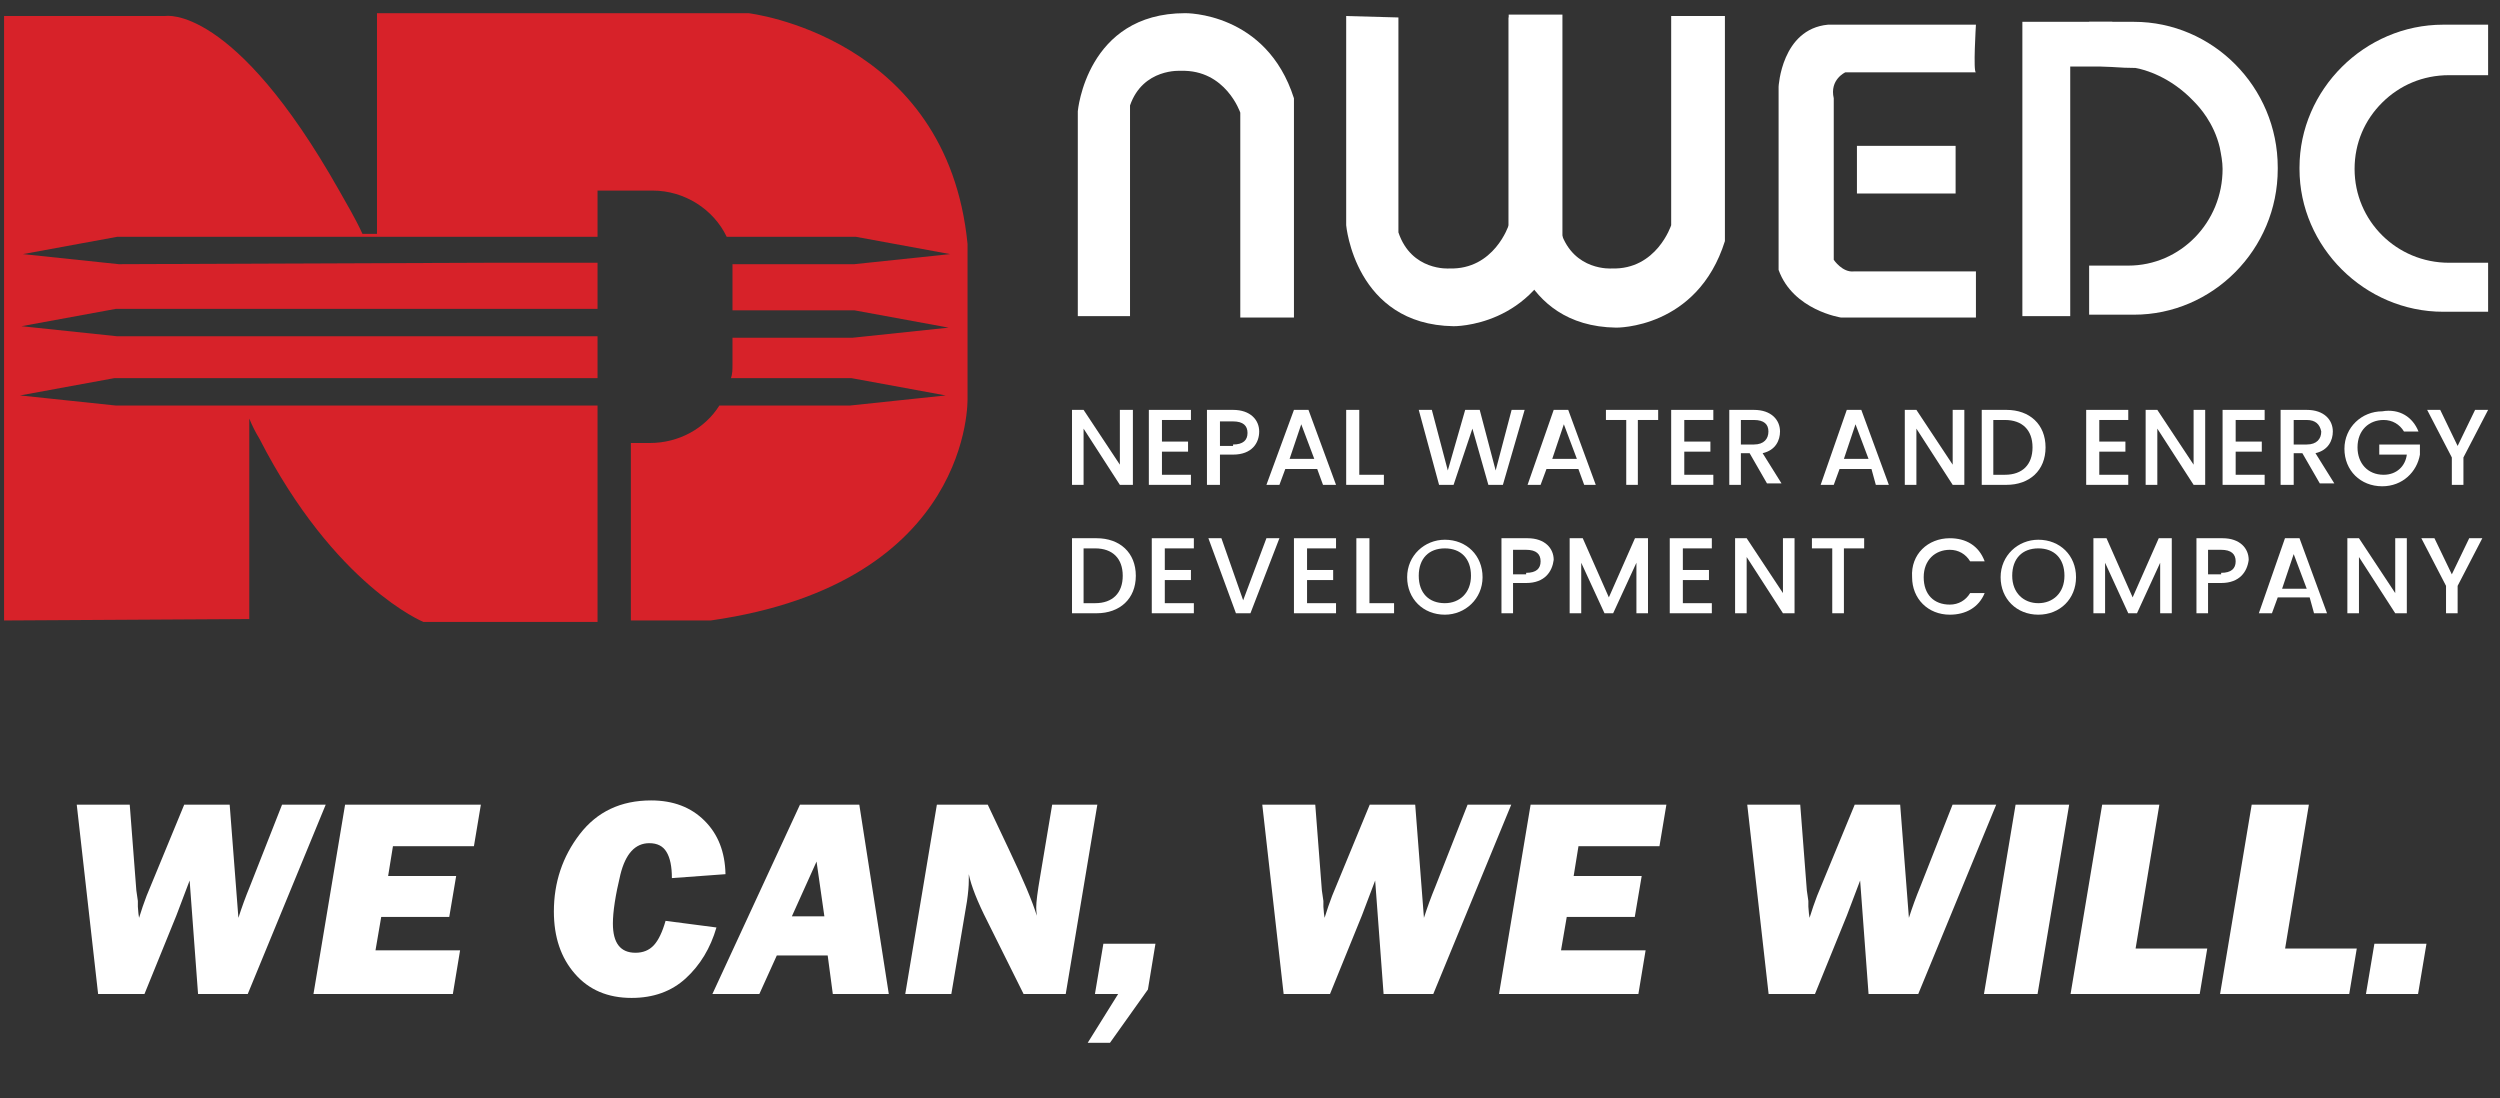 <?xml version="1.0" encoding="UTF-8"?>
<svg xmlns="http://www.w3.org/2000/svg" xmlns:xlink="http://www.w3.org/1999/xlink" width="129.75pt" height="57pt" viewBox="0 0 129.75 57" version="1.2">
<rect x="0" y="0" width="129.75" height="57" fill="#333333" stroke="none"/>
<defs>
<g>
<symbol overflow="visible" id="glyph0-0">
<path style="stroke:none;" d="M 1.844 0 L 1.844 -11.047 L 12.891 -11.047 L 12.891 0 Z M 2.766 -0.922 L 11.969 -0.922 L 11.969 -10.125 L 2.766 -10.125 Z M 2.766 -0.922 "/>
</symbol>
<symbol overflow="visible" id="glyph0-1">
<path style="stroke:none;" d="M 13.938 -9.828 L 9.891 0 L 7.312 0 L 6.875 -5.891 L 6.188 -4.078 L 4.531 0 L 2.125 0 L 1.016 -9.828 L 3.766 -9.828 L 4.109 -5.375 L 4.188 -4.828 L 4.188 -4.531 C 4.207 -4.258 4.227 -4.066 4.25 -3.953 C 4.375 -4.359 4.504 -4.738 4.641 -5.094 L 6.594 -9.828 L 8.953 -9.828 L 9.406 -3.953 C 9.582 -4.504 9.781 -5.047 10 -5.578 L 11.672 -9.828 Z M 13.938 -9.828 "/>
</symbol>
<symbol overflow="visible" id="glyph0-2">
<path style="stroke:none;" d="M 7.859 -2.266 L 7.484 0 L 0.25 0 L 1.891 -9.828 L 8.938 -9.828 L 8.578 -7.672 L 4.375 -7.672 L 4.125 -6.125 L 7.656 -6.125 L 7.297 -4 L 3.766 -4 L 3.469 -2.266 Z M 7.859 -2.266 "/>
</symbol>
<symbol overflow="visible" id="glyph0-3">
<path style="stroke:none;" d=""/>
</symbol>
<symbol overflow="visible" id="glyph0-4">
<path style="stroke:none;" d="M 6.406 -3.797 L 9.047 -3.453 C 8.734 -2.379 8.203 -1.5 7.453 -0.812 C 6.711 -0.133 5.773 0.203 4.641 0.203 C 3.41 0.203 2.43 -0.211 1.703 -1.047 C 0.973 -1.879 0.609 -2.957 0.609 -4.281 C 0.609 -5.789 1.055 -7.129 1.953 -8.297 C 2.848 -9.461 4.082 -10.047 5.656 -10.047 C 6.801 -10.047 7.723 -9.695 8.422 -9 C 9.129 -8.301 9.492 -7.375 9.516 -6.219 L 6.734 -6.016 C 6.734 -6.617 6.641 -7.07 6.453 -7.375 C 6.273 -7.676 5.977 -7.828 5.562 -7.828 C 4.832 -7.828 4.332 -7.285 4.062 -6.203 C 3.801 -5.117 3.672 -4.27 3.672 -3.656 C 3.672 -2.645 4.062 -2.141 4.844 -2.141 C 5.238 -2.141 5.555 -2.27 5.797 -2.531 C 6.035 -2.789 6.238 -3.211 6.406 -3.797 Z M 6.406 -3.797 "/>
</symbol>
<symbol overflow="visible" id="glyph0-5">
<path style="stroke:none;" d="M 5.5 -2 L 2.859 -2 L 1.953 0 L -0.484 0 L 4.062 -9.828 L 7.141 -9.828 L 8.672 0 L 5.766 0 Z M 5.328 -4.031 L 4.922 -6.875 L 3.641 -4.031 Z M 5.328 -4.031 "/>
</symbol>
<symbol overflow="visible" id="glyph0-6">
<path style="stroke:none;" d="M 10.219 -9.828 L 8.578 0 L 6.391 0 L 4.516 -3.766 C 3.992 -4.797 3.672 -5.613 3.547 -6.219 C 3.547 -6.07 3.547 -5.957 3.547 -5.875 C 3.547 -5.602 3.516 -5.25 3.453 -4.812 L 2.641 0 L 0.25 0 L 1.891 -9.828 L 4.531 -9.828 L 5.609 -7.547 C 6.359 -5.973 6.848 -4.812 7.078 -4.062 C 7.055 -4.258 7.047 -4.406 7.047 -4.5 C 7.047 -4.77 7.113 -5.301 7.25 -6.094 L 7.875 -9.828 Z M 10.219 -9.828 "/>
</symbol>
<symbol overflow="visible" id="glyph0-7">
<path style="stroke:none;" d="M 3.203 -2.609 L 2.812 -0.234 L 0.844 2.531 L -0.312 2.531 L 1.266 0 L 0.062 0 L 0.5 -2.609 Z M 3.203 -2.609 "/>
</symbol>
<symbol overflow="visible" id="glyph0-8">
<path style="stroke:none;" d="M 4.672 -9.828 L 3.031 0 L 0.25 0 L 1.891 -9.828 Z M 4.672 -9.828 "/>
</symbol>
<symbol overflow="visible" id="glyph0-9">
<path style="stroke:none;" d="M 7.344 -2.359 L 6.953 0 L 0.25 0 L 1.891 -9.828 L 4.859 -9.828 L 3.625 -2.359 Z M 7.344 -2.359 "/>
</symbol>
<symbol overflow="visible" id="glyph0-10">
<path style="stroke:none;" d="M 3.203 -2.609 L 2.766 0 L 0.062 0 L 0.5 -2.609 Z M 3.203 -2.609 "/>
</symbol>
</g>
<clipPath id="clip1">
  <path d="M 0.137 0.242 L 51 0.242 L 51 32.492 L 0.137 32.492 Z M 0.137 0.242 "/>
</clipPath>
<clipPath id="clip2">
  <path d="M 55 0.242 L 68 0.242 L 68 17 L 55 17 Z M 55 0.242 "/>
</clipPath>
<clipPath id="clip3">
  <path d="M 69 0.242 L 82 0.242 L 82 17 L 69 17 Z M 69 0.242 "/>
</clipPath>
<clipPath id="clip4">
  <path d="M 78 0.242 L 90 0.242 L 90 18 L 78 18 Z M 78 0.242 "/>
</clipPath>
<clipPath id="clip5">
  <path d="M 119 1 L 129.5 1 L 129.5 17 L 119 17 Z M 119 1 "/>
</clipPath>
<clipPath id="clip6">
  <path d="M 125 21 L 129.5 21 L 129.5 26 L 125 26 Z M 125 21 "/>
</clipPath>
</defs>
<g id="surface1">
<g clip-path="url(#clip1)" clip-rule="nonzero">
<path style=" stroke:none;fill-rule:nonzero;fill:rgb(84.309%,13.329%,16.08%);fill-opacity:1;" d="M 50.215 20.672 L 50.215 12.66 C 49.16 1.879 38.844 0.684 38.844 0.684 L 19.566 0.684 L 19.566 12.137 L 18.812 12.137 C 18.434 11.312 17.984 10.566 17.605 9.891 C 12.109 0.16 8.57 0.832 8.57 0.832 L 0.211 0.832 L 0.211 32.203 L 12.938 32.129 L 12.938 21.723 C 13.09 22.094 13.238 22.395 13.465 22.77 C 17.379 30.406 21.973 32.277 21.973 32.277 L 31.012 32.277 L 31.012 21.047 L 6.008 21.047 L 1.039 20.523 L 5.934 19.625 L 31.012 19.625 L 31.012 17.453 L 6.086 17.453 L 1.113 16.93 L 6.008 16.031 L 31.012 16.031 L 31.012 13.637 L 25.289 13.637 L 6.16 13.711 L 1.191 13.188 L 6.086 12.289 L 31.012 12.289 L 31.012 9.891 L 33.871 9.891 C 35.527 9.891 37.035 10.863 37.715 12.289 L 44.414 12.289 L 49.309 13.188 L 44.34 13.711 L 38.016 13.711 C 38.016 13.859 38.016 13.934 38.016 14.086 L 38.016 16.105 L 44.34 16.105 L 49.234 17.004 L 44.266 17.527 L 38.016 17.527 L 38.016 18.875 C 38.016 19.176 38.016 19.398 37.938 19.625 L 44.188 19.625 L 49.082 20.523 L 44.113 21.047 L 37.336 21.047 C 36.582 22.246 35.227 22.992 33.723 22.992 L 32.742 22.992 L 32.742 32.203 L 36.883 32.203 C 50.516 30.258 50.215 20.672 50.215 20.672 Z M 50.215 20.672 "/>
</g>
<g clip-path="url(#clip2)" clip-rule="nonzero">
<path style=" stroke:none;fill-rule:nonzero;fill:rgb(100%,100%,100%);fill-opacity:1;" d="M 55.938 16.406 L 55.938 5.773 C 55.938 5.773 56.387 0.684 61.508 0.684 C 61.508 0.684 65.727 0.609 67.156 5.102 L 67.156 16.48 L 64.371 16.48 L 64.371 5.848 C 64.371 5.848 63.617 3.602 61.285 3.676 C 61.285 3.676 59.324 3.527 58.648 5.473 L 58.648 16.406 Z M 55.938 16.406 "/>
</g>
<g clip-path="url(#clip3)" clip-rule="nonzero">
<path style=" stroke:none;fill-rule:nonzero;fill:rgb(100%,100%,100%);fill-opacity:1;" d="M 69.867 0.832 L 69.867 11.688 C 69.867 11.688 70.32 16.855 75.441 16.93 C 75.441 16.93 79.656 17.004 81.09 12.438 L 81.09 0.758 L 78.301 0.758 L 78.301 11.688 C 78.301 11.688 77.551 14.008 75.215 13.934 C 75.215 13.934 73.258 14.086 72.578 12.062 L 72.578 0.906 Z M 69.867 0.832 "/>
</g>
<g clip-path="url(#clip4)" clip-rule="nonzero">
<path style=" stroke:none;fill-rule:nonzero;fill:rgb(100%,100%,100%);fill-opacity:1;" d="M 78.301 0.906 L 78.301 11.762 C 78.301 11.762 78.754 16.93 83.875 17.004 C 83.875 17.004 88.09 17.078 89.523 12.512 L 89.523 0.832 L 86.734 0.832 L 86.734 11.688 C 86.734 11.688 85.984 14.008 83.648 13.934 C 83.648 13.934 81.691 14.086 81.012 12.062 L 81.012 0.906 Z M 78.301 0.906 "/>
</g>
<path style=" stroke:none;fill-rule:nonzero;fill:rgb(100%,100%,100%);fill-opacity:1;" d="M 102.551 3.754 L 95.773 3.754 C 95.773 3.754 94.945 4.125 95.172 5.102 L 95.172 13.484 C 95.172 13.484 95.621 14.16 96.227 14.086 L 102.551 14.086 L 102.551 16.48 L 95.547 16.48 C 95.547 16.48 93.062 16.105 92.309 14.008 L 92.309 4.5 C 92.309 4.5 92.461 1.508 94.871 1.281 L 102.551 1.281 C 102.551 1.281 102.398 3.754 102.551 3.754 Z M 102.551 3.754 "/>
<path style=" stroke:none;fill-rule:nonzero;fill:rgb(100%,100%,100%);fill-opacity:1;" d="M 109.629 1.133 L 109.629 3.453 C 108.875 3.453 108.199 3.453 107.445 3.453 C 107.445 7.797 107.445 12.137 107.445 16.406 C 106.617 16.406 105.789 16.406 104.961 16.406 L 104.961 1.133 Z M 109.629 1.133 "/>
<path style=" stroke:none;fill-rule:nonzero;fill:rgb(100%,100%,100%);fill-opacity:1;" d="M 96.375 7.57 L 101.496 7.57 L 101.496 10.043 L 96.375 10.043 Z M 96.375 7.57 "/>
<g clip-path="url(#clip5)" clip-rule="nonzero">
<path style=" stroke:none;fill-rule:nonzero;fill:rgb(100%,100%,100%);fill-opacity:1;" d="M 127.102 3.902 L 129.133 3.902 L 129.133 1.281 L 126.797 1.281 C 122.73 1.281 119.344 4.652 119.344 8.695 L 119.344 8.77 C 119.344 12.812 122.73 16.18 126.797 16.18 L 129.133 16.18 L 129.133 13.637 L 127.102 13.637 C 124.387 13.637 122.203 11.465 122.203 8.77 C 122.203 7.422 122.73 6.223 123.637 5.324 C 124.539 4.426 125.746 3.902 127.102 3.902 Z M 127.102 3.902 "/>
</g>
<path style=" stroke:none;fill-rule:nonzero;fill:rgb(100%,100%,100%);fill-opacity:1;" d="M 113.848 5.25 C 114.148 5.551 114.898 6.371 115.203 7.645 C 115.277 8.02 115.352 8.395 115.352 8.77 C 115.352 11.539 113.168 13.785 110.457 13.785 L 108.426 13.785 L 108.426 16.332 L 110.758 16.332 C 114.824 16.332 118.215 12.961 118.215 8.77 L 118.215 8.695 C 118.215 4.5 114.824 1.133 110.758 1.133 L 108.426 1.133 C 108.426 1.879 108.426 2.629 108.5 3.379 C 109.254 3.453 110.082 3.527 110.832 3.527 C 111.285 3.602 112.641 3.977 113.848 5.25 Z M 113.848 5.25 "/>
<path style=" stroke:none;fill-rule:nonzero;fill:rgb(100%,100%,100%);fill-opacity:1;" d="M 58.797 21.273 L 58.797 25.164 L 58.121 25.164 L 56.238 22.246 L 56.238 25.164 L 55.637 25.164 L 55.637 21.273 L 56.238 21.273 L 58.121 24.117 L 58.121 21.273 Z M 58.797 21.273 "/>
<path style=" stroke:none;fill-rule:nonzero;fill:rgb(100%,100%,100%);fill-opacity:1;" d="M 61.809 21.797 L 60.305 21.797 L 60.305 22.918 L 61.66 22.918 L 61.66 23.441 L 60.305 23.441 L 60.305 24.641 L 61.809 24.641 L 61.809 25.164 L 59.625 25.164 L 59.625 21.273 L 61.809 21.273 Z M 61.809 21.797 "/>
<path style=" stroke:none;fill-rule:nonzero;fill:rgb(100%,100%,100%);fill-opacity:1;" d="M 63.996 23.594 L 63.316 23.594 L 63.316 25.164 L 62.641 25.164 L 62.641 21.273 L 63.996 21.273 C 64.898 21.273 65.352 21.797 65.352 22.395 C 65.352 22.992 64.973 23.594 63.996 23.594 Z M 63.996 23.07 C 64.52 23.07 64.746 22.844 64.746 22.469 C 64.746 22.094 64.52 21.871 63.996 21.871 L 63.316 21.871 L 63.316 23.145 L 63.996 23.145 Z M 63.996 23.07 "/>
<path style=" stroke:none;fill-rule:nonzero;fill:rgb(100%,100%,100%);fill-opacity:1;" d="M 68.363 24.34 L 66.707 24.34 L 66.402 25.164 L 65.727 25.164 L 67.156 21.273 L 67.91 21.273 L 69.34 25.164 L 68.664 25.164 Z M 67.535 22.02 L 66.93 23.816 L 68.211 23.816 Z M 67.535 22.02 "/>
<path style=" stroke:none;fill-rule:nonzero;fill:rgb(100%,100%,100%);fill-opacity:1;" d="M 70.547 21.273 L 70.547 24.641 L 71.824 24.641 L 71.824 25.164 L 69.867 25.164 L 69.867 21.273 Z M 70.547 21.273 "/>
<path style=" stroke:none;fill-rule:nonzero;fill:rgb(100%,100%,100%);fill-opacity:1;" d="M 73.633 21.273 L 74.312 21.273 L 75.141 24.418 L 76.043 21.273 L 76.797 21.273 L 77.625 24.418 L 78.453 21.273 L 79.129 21.273 L 78 25.164 L 77.246 25.164 L 76.418 22.246 L 75.441 25.164 L 74.688 25.164 Z M 73.633 21.273 "/>
<path style=" stroke:none;fill-rule:nonzero;fill:rgb(100%,100%,100%);fill-opacity:1;" d="M 81.918 24.34 L 80.262 24.34 L 79.957 25.164 L 79.281 25.164 L 80.637 21.273 L 81.391 21.273 L 82.82 25.164 L 82.219 25.164 Z M 81.164 22.02 L 80.562 23.816 L 81.84 23.816 Z M 81.164 22.02 "/>
<path style=" stroke:none;fill-rule:nonzero;fill:rgb(100%,100%,100%);fill-opacity:1;" d="M 83.348 21.273 L 86.059 21.273 L 86.059 21.797 L 85.004 21.797 L 85.004 25.164 L 84.402 25.164 L 84.402 21.797 L 83.348 21.797 Z M 83.348 21.273 "/>
<path style=" stroke:none;fill-rule:nonzero;fill:rgb(100%,100%,100%);fill-opacity:1;" d="M 88.922 21.797 L 87.414 21.797 L 87.414 22.918 L 88.77 22.918 L 88.77 23.441 L 87.414 23.441 L 87.414 24.641 L 88.922 24.641 L 88.922 25.164 L 86.734 25.164 L 86.734 21.273 L 88.922 21.273 Z M 88.922 21.797 "/>
<path style=" stroke:none;fill-rule:nonzero;fill:rgb(100%,100%,100%);fill-opacity:1;" d="M 91.027 21.273 C 91.934 21.273 92.383 21.797 92.383 22.395 C 92.383 22.844 92.16 23.367 91.48 23.52 L 92.461 25.09 L 91.707 25.09 L 90.805 23.52 L 90.352 23.52 L 90.352 25.164 L 89.75 25.164 L 89.75 21.273 Z M 91.027 21.797 L 90.352 21.797 L 90.352 23.07 L 91.027 23.07 C 91.555 23.07 91.781 22.77 91.781 22.395 C 91.781 22.02 91.555 21.797 91.027 21.797 Z M 91.027 21.797 "/>
<path style=" stroke:none;fill-rule:nonzero;fill:rgb(100%,100%,100%);fill-opacity:1;" d="M 97.129 24.34 L 95.473 24.34 L 95.172 25.164 L 94.492 25.164 L 95.848 21.273 L 96.602 21.273 L 98.031 25.164 L 97.355 25.164 Z M 96.301 22.02 L 95.699 23.816 L 96.977 23.816 Z M 96.301 22.02 "/>
<path style=" stroke:none;fill-rule:nonzero;fill:rgb(100%,100%,100%);fill-opacity:1;" d="M 101.949 21.273 L 101.949 25.164 L 101.344 25.164 L 99.461 22.246 L 99.461 25.164 L 98.859 25.164 L 98.859 21.273 L 99.461 21.273 L 101.344 24.117 L 101.344 21.273 Z M 101.949 21.273 "/>
<path style=" stroke:none;fill-rule:nonzero;fill:rgb(100%,100%,100%);fill-opacity:1;" d="M 106.164 23.219 C 106.164 24.418 105.336 25.164 104.133 25.164 L 102.852 25.164 L 102.852 21.273 L 104.133 21.273 C 105.336 21.273 106.164 22.02 106.164 23.219 Z M 104.055 24.641 C 104.961 24.641 105.488 24.117 105.488 23.219 C 105.488 22.32 104.961 21.797 104.055 21.797 L 103.453 21.797 L 103.453 24.641 Z M 104.055 24.641 "/>
<path style=" stroke:none;fill-rule:nonzero;fill:rgb(100%,100%,100%);fill-opacity:1;" d="M 110.457 21.797 L 108.953 21.797 L 108.953 22.918 L 110.309 22.918 L 110.309 23.441 L 108.953 23.441 L 108.953 24.641 L 110.457 24.641 L 110.457 25.164 L 108.273 25.164 L 108.273 21.273 L 110.457 21.273 Z M 110.457 21.797 "/>
<path style=" stroke:none;fill-rule:nonzero;fill:rgb(100%,100%,100%);fill-opacity:1;" d="M 114.449 21.273 L 114.449 25.164 L 113.848 25.164 L 111.965 22.246 L 111.965 25.164 L 111.359 25.164 L 111.359 21.273 L 111.965 21.273 L 113.848 24.117 L 113.848 21.273 Z M 114.449 21.273 "/>
<path style=" stroke:none;fill-rule:nonzero;fill:rgb(100%,100%,100%);fill-opacity:1;" d="M 117.535 21.797 L 116.031 21.797 L 116.031 22.918 L 117.387 22.918 L 117.387 23.441 L 116.031 23.441 L 116.031 24.641 L 117.535 24.641 L 117.535 25.164 L 115.352 25.164 L 115.352 21.273 L 117.535 21.273 Z M 117.535 21.797 "/>
<path style=" stroke:none;fill-rule:nonzero;fill:rgb(100%,100%,100%);fill-opacity:1;" d="M 119.719 21.273 C 120.625 21.273 121.074 21.797 121.074 22.395 C 121.074 22.844 120.848 23.367 120.172 23.52 L 121.152 25.09 L 120.398 25.09 L 119.492 23.52 L 119.043 23.52 L 119.043 25.164 L 118.363 25.164 L 118.363 21.273 Z M 119.719 21.797 L 119.043 21.797 L 119.043 23.07 L 119.719 23.07 C 120.246 23.07 120.473 22.77 120.473 22.395 C 120.398 22.02 120.172 21.797 119.719 21.797 Z M 119.719 21.797 "/>
<path style=" stroke:none;fill-rule:nonzero;fill:rgb(100%,100%,100%);fill-opacity:1;" d="M 125.52 22.395 L 124.766 22.395 C 124.539 22.02 124.164 21.797 123.711 21.797 C 122.957 21.797 122.355 22.32 122.355 23.219 C 122.355 24.043 122.883 24.641 123.711 24.641 C 124.387 24.641 124.84 24.191 124.914 23.594 L 123.484 23.594 L 123.484 23.07 L 125.594 23.07 L 125.594 23.594 C 125.441 24.492 124.691 25.238 123.637 25.238 C 122.508 25.238 121.676 24.418 121.676 23.293 C 121.676 22.172 122.582 21.348 123.637 21.348 C 124.539 21.195 125.219 21.645 125.52 22.395 Z M 125.52 22.395 "/>
<g clip-path="url(#clip6)" clip-rule="nonzero">
<path style=" stroke:none;fill-rule:nonzero;fill:rgb(100%,100%,100%);fill-opacity:1;" d="M 125.969 21.273 L 126.648 21.273 L 127.551 23.145 L 128.457 21.273 L 129.133 21.273 L 127.852 23.742 L 127.852 25.164 L 127.25 25.164 L 127.25 23.742 Z M 125.969 21.273 "/>
</g>
<path style=" stroke:none;fill-rule:nonzero;fill:rgb(100%,100%,100%);fill-opacity:1;" d="M 58.949 29.883 C 58.949 31.078 58.121 31.828 56.914 31.828 L 55.637 31.828 L 55.637 27.934 L 56.914 27.934 C 58.121 27.934 58.949 28.684 58.949 29.883 Z M 56.84 31.305 C 57.742 31.305 58.27 30.781 58.27 29.883 C 58.27 28.984 57.742 28.461 56.84 28.461 L 56.238 28.461 L 56.238 31.305 Z M 56.84 31.305 "/>
<path style=" stroke:none;fill-rule:nonzero;fill:rgb(100%,100%,100%);fill-opacity:1;" d="M 61.961 28.461 L 60.453 28.461 L 60.453 29.582 L 61.809 29.582 L 61.809 30.105 L 60.453 30.105 L 60.453 31.305 L 61.961 31.305 L 61.961 31.828 L 59.777 31.828 L 59.777 27.934 L 61.961 27.934 Z M 61.961 28.461 "/>
<path style=" stroke:none;fill-rule:nonzero;fill:rgb(100%,100%,100%);fill-opacity:1;" d="M 65.727 27.934 L 66.402 27.934 L 64.898 31.828 L 64.145 31.828 L 62.715 27.934 L 63.391 27.934 L 64.52 31.156 Z M 65.727 27.934 "/>
<path style=" stroke:none;fill-rule:nonzero;fill:rgb(100%,100%,100%);fill-opacity:1;" d="M 69.34 28.461 L 67.836 28.461 L 67.836 29.582 L 69.191 29.582 L 69.191 30.105 L 67.836 30.105 L 67.836 31.305 L 69.34 31.305 L 69.34 31.828 L 67.156 31.828 L 67.156 27.934 L 69.34 27.934 Z M 69.34 28.461 "/>
<path style=" stroke:none;fill-rule:nonzero;fill:rgb(100%,100%,100%);fill-opacity:1;" d="M 71.074 27.934 L 71.074 31.305 L 72.352 31.305 L 72.352 31.828 L 70.395 31.828 L 70.395 27.934 Z M 71.074 27.934 "/>
<path style=" stroke:none;fill-rule:nonzero;fill:rgb(100%,100%,100%);fill-opacity:1;" d="M 74.988 31.902 C 73.859 31.902 73.031 31.078 73.031 29.957 C 73.031 28.832 73.934 28.012 74.988 28.012 C 76.117 28.012 76.945 28.832 76.945 29.957 C 76.945 31.078 76.043 31.902 74.988 31.902 Z M 74.988 31.305 C 75.742 31.305 76.344 30.781 76.344 29.883 C 76.344 28.984 75.816 28.461 74.988 28.461 C 74.16 28.461 73.633 28.984 73.633 29.883 C 73.633 30.781 74.16 31.305 74.988 31.305 Z M 74.988 31.305 "/>
<path style=" stroke:none;fill-rule:nonzero;fill:rgb(100%,100%,100%);fill-opacity:1;" d="M 79.207 30.258 L 78.527 30.258 L 78.527 31.828 L 77.926 31.828 L 77.926 27.934 L 79.281 27.934 C 80.184 27.934 80.637 28.461 80.637 29.059 C 80.562 29.656 80.184 30.258 79.207 30.258 Z M 79.207 29.73 C 79.734 29.73 79.957 29.508 79.957 29.133 C 79.957 28.758 79.734 28.535 79.207 28.535 L 78.527 28.535 L 78.527 29.809 L 79.207 29.809 Z M 79.207 29.73 "/>
<path style=" stroke:none;fill-rule:nonzero;fill:rgb(100%,100%,100%);fill-opacity:1;" d="M 81.465 27.934 L 82.145 27.934 L 83.5 31.004 L 84.855 27.934 L 85.531 27.934 L 85.531 31.828 L 84.93 31.828 L 84.93 29.207 L 83.723 31.828 L 83.273 31.828 L 82.066 29.207 L 82.066 31.828 L 81.465 31.828 Z M 81.465 27.934 "/>
<path style=" stroke:none;fill-rule:nonzero;fill:rgb(100%,100%,100%);fill-opacity:1;" d="M 88.844 28.461 L 87.34 28.461 L 87.34 29.582 L 88.695 29.582 L 88.695 30.105 L 87.34 30.105 L 87.34 31.305 L 88.844 31.305 L 88.844 31.828 L 86.66 31.828 L 86.66 27.934 L 88.844 27.934 Z M 88.844 28.461 "/>
<path style=" stroke:none;fill-rule:nonzero;fill:rgb(100%,100%,100%);fill-opacity:1;" d="M 93.137 27.934 L 93.137 31.828 L 92.535 31.828 L 90.652 28.91 L 90.652 31.828 L 90.051 31.828 L 90.051 27.934 L 90.652 27.934 L 92.535 30.781 L 92.535 27.934 Z M 93.137 27.934 "/>
<path style=" stroke:none;fill-rule:nonzero;fill:rgb(100%,100%,100%);fill-opacity:1;" d="M 94.039 27.934 L 96.75 27.934 L 96.75 28.461 L 95.699 28.461 L 95.699 31.828 L 95.094 31.828 L 95.094 28.461 L 94.039 28.461 Z M 94.039 27.934 "/>
<path style=" stroke:none;fill-rule:nonzero;fill:rgb(100%,100%,100%);fill-opacity:1;" d="M 101.195 27.934 C 102.023 27.934 102.699 28.309 103.004 29.133 L 102.25 29.133 C 102.023 28.758 101.648 28.535 101.195 28.535 C 100.441 28.535 99.84 29.059 99.84 29.957 C 99.84 30.855 100.367 31.379 101.195 31.379 C 101.648 31.379 102.023 31.156 102.25 30.781 L 103.004 30.781 C 102.699 31.527 102.023 31.902 101.195 31.902 C 100.066 31.902 99.238 31.078 99.238 29.957 C 99.16 28.758 100.066 27.934 101.195 27.934 Z M 101.195 27.934 "/>
<path style=" stroke:none;fill-rule:nonzero;fill:rgb(100%,100%,100%);fill-opacity:1;" d="M 105.789 31.902 C 104.66 31.902 103.832 31.078 103.832 29.957 C 103.832 28.832 104.734 28.012 105.789 28.012 C 106.918 28.012 107.746 28.832 107.746 29.957 C 107.746 31.078 106.918 31.902 105.789 31.902 Z M 105.789 31.305 C 106.543 31.305 107.145 30.781 107.145 29.883 C 107.145 28.984 106.617 28.461 105.789 28.461 C 104.961 28.461 104.434 28.984 104.434 29.883 C 104.434 30.781 105.035 31.305 105.789 31.305 Z M 105.789 31.305 "/>
<path style=" stroke:none;fill-rule:nonzero;fill:rgb(100%,100%,100%);fill-opacity:1;" d="M 108.648 27.934 L 109.328 27.934 L 110.684 31.004 L 112.039 27.934 L 112.715 27.934 L 112.715 31.828 L 112.113 31.828 L 112.113 29.207 L 110.91 31.828 L 110.457 31.828 L 109.254 29.207 L 109.254 31.828 L 108.648 31.828 Z M 108.648 27.934 "/>
<path style=" stroke:none;fill-rule:nonzero;fill:rgb(100%,100%,100%);fill-opacity:1;" d="M 115.277 30.258 L 114.598 30.258 L 114.598 31.828 L 113.996 31.828 L 113.996 27.934 L 115.352 27.934 C 116.254 27.934 116.707 28.461 116.707 29.059 C 116.633 29.656 116.254 30.258 115.277 30.258 Z M 115.277 29.73 C 115.805 29.73 116.031 29.508 116.031 29.133 C 116.031 28.758 115.805 28.535 115.277 28.535 L 114.598 28.535 L 114.598 29.809 L 115.277 29.809 Z M 115.277 29.73 "/>
<path style=" stroke:none;fill-rule:nonzero;fill:rgb(100%,100%,100%);fill-opacity:1;" d="M 119.871 31.004 L 118.215 31.004 L 117.914 31.828 L 117.234 31.828 L 118.59 27.934 L 119.344 27.934 L 120.773 31.828 L 120.098 31.828 Z M 119.043 28.758 L 118.441 30.555 L 119.719 30.555 Z M 119.043 28.758 "/>
<path style=" stroke:none;fill-rule:nonzero;fill:rgb(100%,100%,100%);fill-opacity:1;" d="M 124.914 27.934 L 124.914 31.828 L 124.312 31.828 L 122.43 28.91 L 122.43 31.828 L 121.828 31.828 L 121.828 27.934 L 122.43 27.934 L 124.312 30.781 L 124.312 27.934 Z M 124.914 27.934 "/>
<path style=" stroke:none;fill-rule:nonzero;fill:rgb(100%,100%,100%);fill-opacity:1;" d="M 125.668 27.934 L 126.348 27.934 L 127.25 29.809 L 128.152 27.934 L 128.832 27.934 L 127.551 30.406 L 127.551 31.828 L 126.949 31.828 L 126.949 30.406 Z M 125.668 27.934 "/>
<g style="fill:rgb(100%,100%,100%);fill-opacity:1;">
  <use xlink:href="#glyph0-1" x="2.967" y="51.589"/>
  <use xlink:href="#glyph0-2" x="16.019" y="51.589"/>
  <use xlink:href="#glyph0-3" x="24.455" y="51.589"/>
  <use xlink:href="#glyph0-4" x="28.137" y="51.589"/>
  <use xlink:href="#glyph0-5" x="37.457" y="51.589"/>
  <use xlink:href="#glyph0-6" x="46.733" y="51.589"/>
  <use xlink:href="#glyph0-7" x="56.765" y="51.589"/>
  <use xlink:href="#glyph0-3" x="60.814" y="51.589"/>
  <use xlink:href="#glyph0-1" x="64.496" y="51.589"/>
  <use xlink:href="#glyph0-2" x="77.548" y="51.589"/>
  <use xlink:href="#glyph0-3" x="85.984" y="51.589"/>
  <use xlink:href="#glyph0-1" x="89.666" y="51.589"/>
  <use xlink:href="#glyph0-8" x="102.718" y="51.589"/>
  <use xlink:href="#glyph0-9" x="107.212" y="51.589"/>
  <use xlink:href="#glyph0-9" x="114.972" y="51.589"/>
  <use xlink:href="#glyph0-10" x="122.731" y="51.589"/>
</g>
</g>
</svg>
